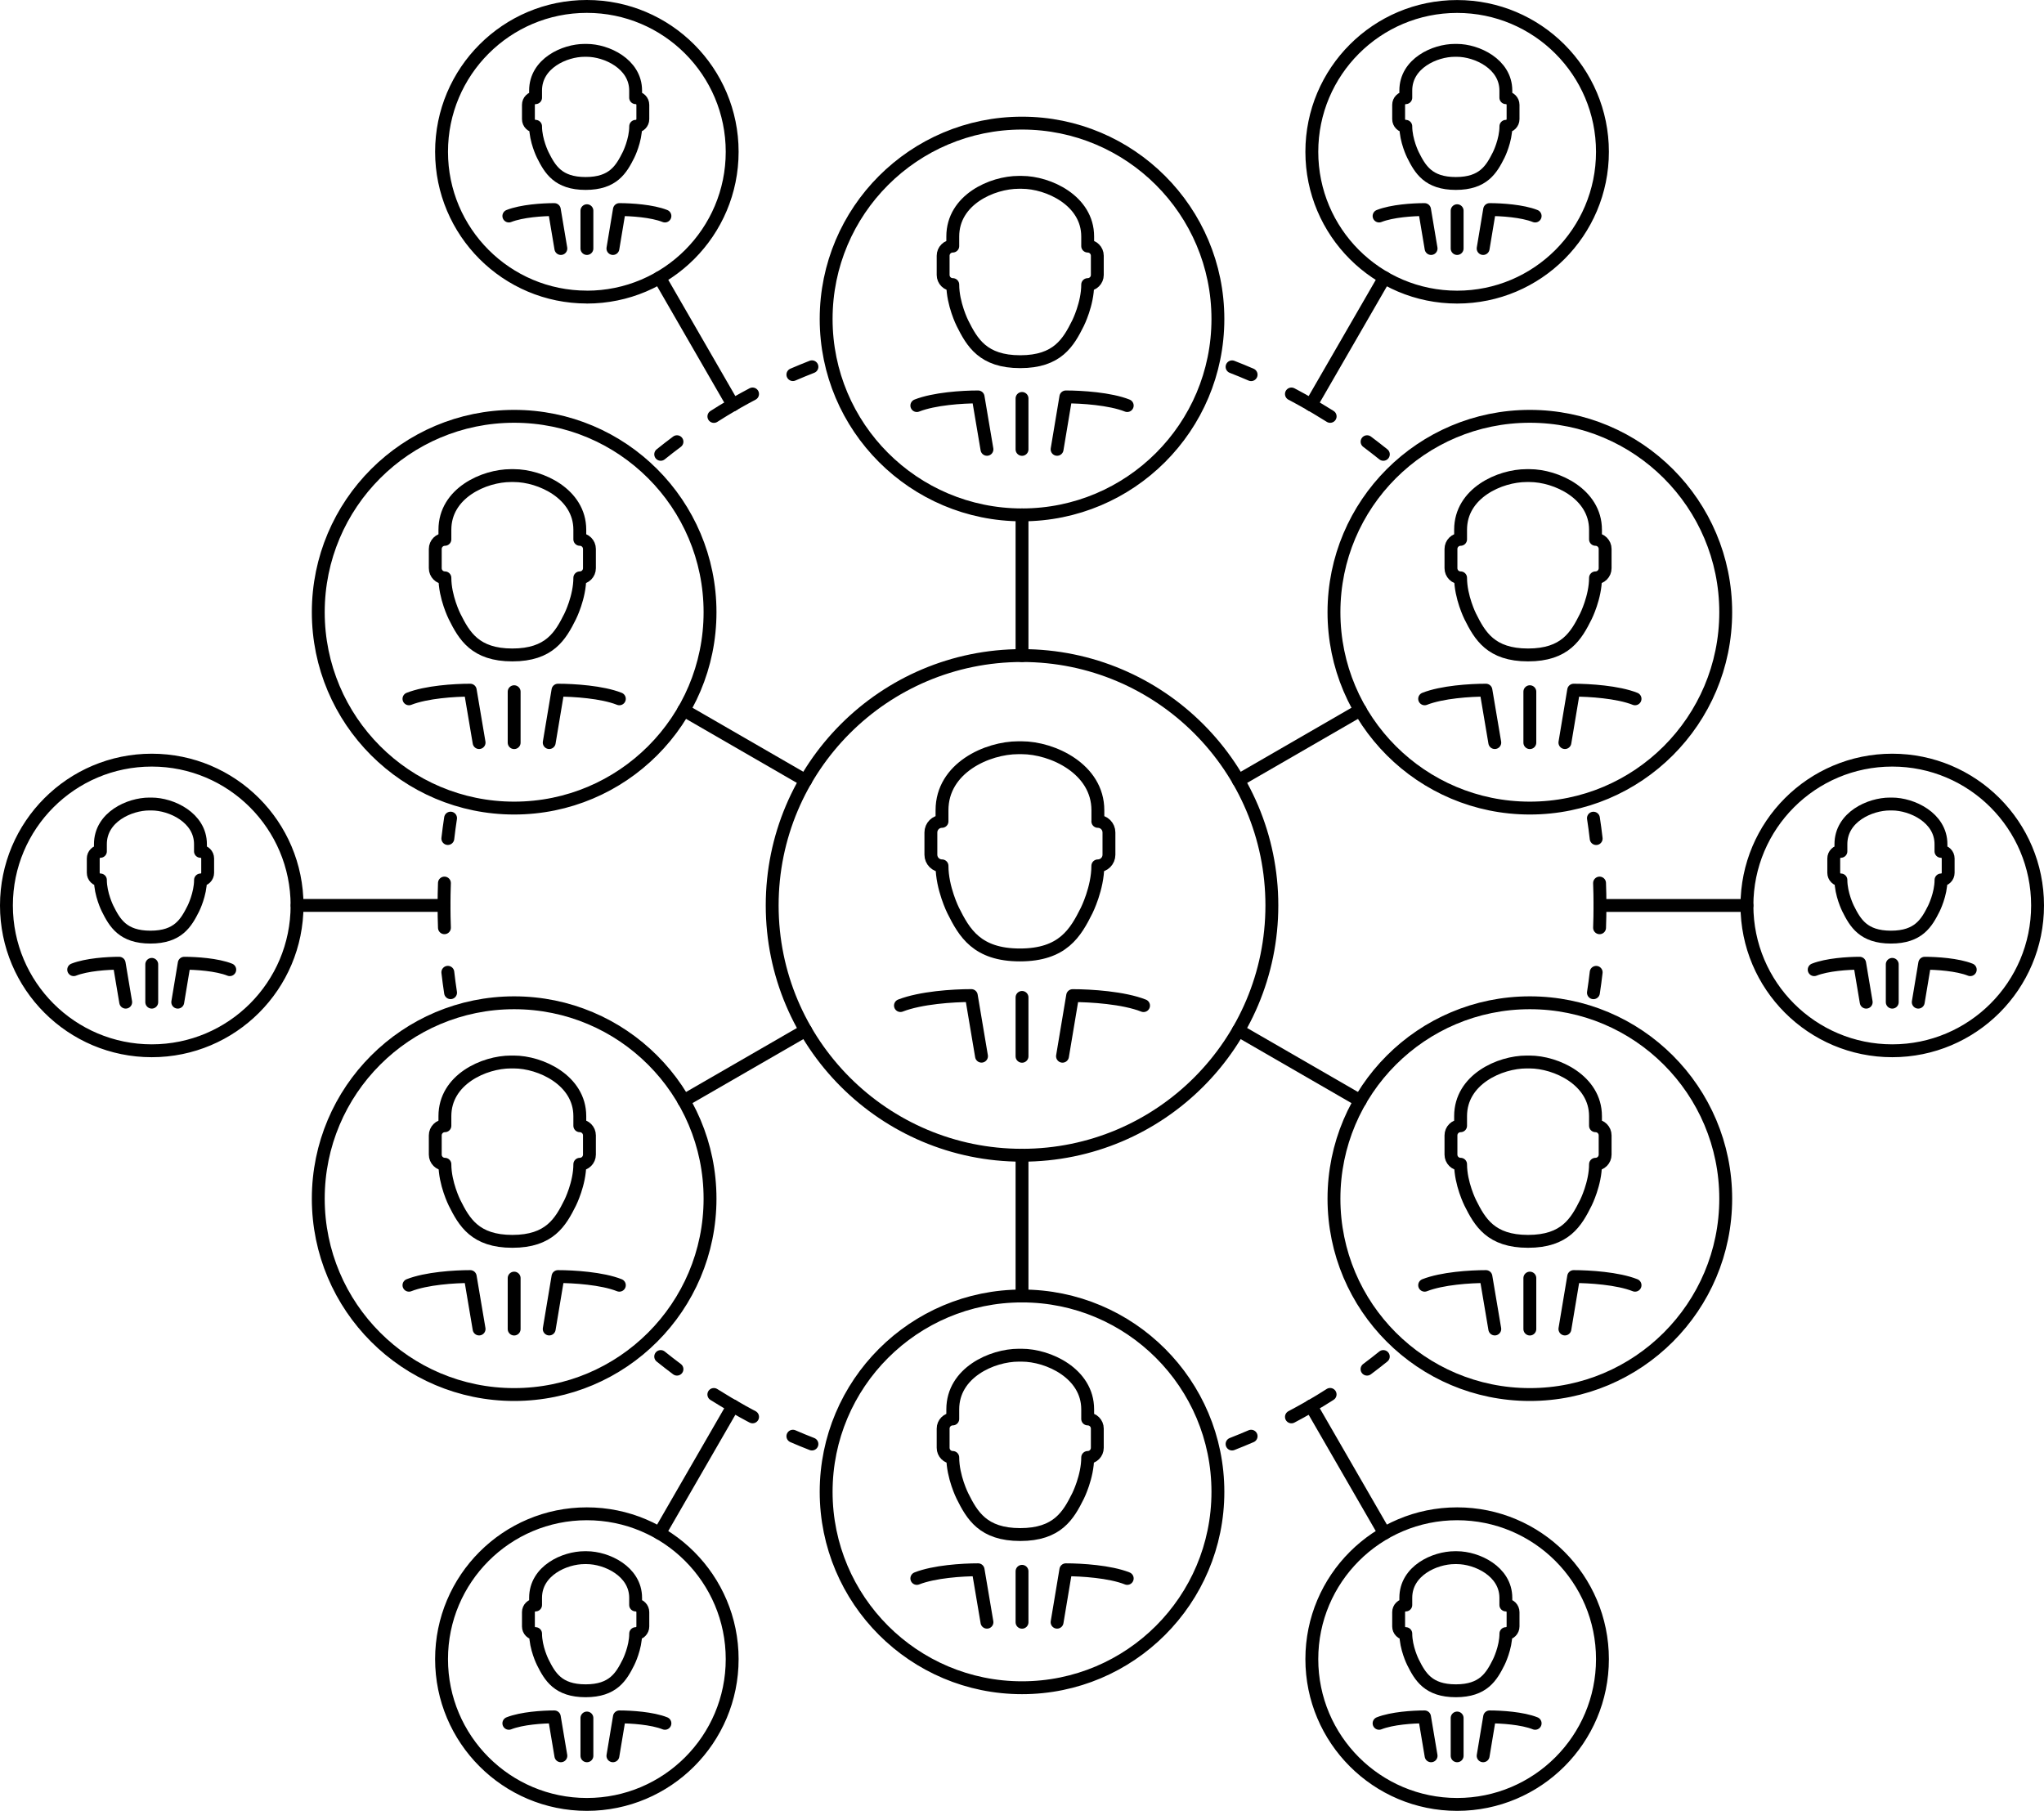 <?xml version="1.0" encoding="UTF-8"?>
<svg xmlns="http://www.w3.org/2000/svg" id="Layer_2" viewBox="0 0 396.95 351.67">
  <defs>
    <style>.cls-1{stroke-dasharray:0 0 8.69 8.69;}.cls-1,.cls-2,.cls-3,.cls-4,.cls-5,.cls-6,.cls-7,.cls-8{fill:none;stroke:#000;stroke-linecap:round;stroke-width:2.5px;}.cls-1,.cls-2,.cls-4,.cls-5,.cls-6,.cls-7,.cls-8{stroke-miterlimit:10;}.cls-2{stroke-dasharray:0 0 8.68 8.68;}.cls-3{stroke-linejoin:round;}.cls-4{stroke-dasharray:0 0 8.68 8.68;}.cls-5{stroke-dasharray:0 0 8.69 8.69;}.cls-6{stroke-dasharray:0 0 8.69 8.69;}.cls-7{stroke-dasharray:0 0 8.69 8.69;}</style>
  </defs>
  <g id="Layer_1-2">
    <g>
      <path class="cls-3" d="m198.48,224.35c26.8,0,48.52-21.72,48.52-48.52s-21.72-48.52-48.52-48.52-48.52,21.72-48.52,48.52,21.72,48.52,48.52,48.52"></path>
      <path class="cls-3" d="m213.21,159.51v-2.16c0-8.05-8.83-12.14-14.8-12.14h-.67c-5.97,0-14.8,3.9-14.8,12.14v2.16c-1.2,0-2.16.97-2.16,2.16v4.32c0,1.19.97,2.16,2.16,2.16,0,4.32,2.16,8.65,2.16,8.65,2.16,4.33,4.61,8.65,12.97,8.65s10.81-4.32,12.97-8.65c0,0,2.16-4.32,2.16-8.65,1.2,0,2.16-.97,2.16-2.16v-4.32c0-1.2-.97-2.16-2.16-2.16Zm-14.73,34.19v11.43m7.86-.01l1.97-11.77c3.52,0,9.91.41,13.77,1.94m-31.47,9.82l-1.98-11.77c-3.59,0-9.82.41-13.76,1.94"></path>
      <path class="cls-3" d="m198.48,99.99c21.01,0,38.04-17.03,38.04-38.04s-17.03-38.04-38.04-38.04-38.04,17.03-38.04,38.04,17.03,38.04,38.04,38.04"></path>
      <path class="cls-3" d="m211.23,47.79v-1.87c0-6.97-7.64-10.51-12.81-10.51h-.58c-5.17,0-12.81,3.38-12.81,10.51v1.87c-1.03,0-1.87.84-1.87,1.87v3.74c0,1.03.84,1.87,1.87,1.87,0,3.74,1.87,7.48,1.87,7.48,1.87,3.74,3.99,7.49,11.23,7.49s9.36-3.74,11.23-7.49c0,0,1.87-3.74,1.87-7.48,1.03,0,1.87-.84,1.87-1.87v-3.74c0-1.03-.84-1.87-1.87-1.87Zm-12.75,29.59v9.89m6.81-.01l1.7-10.18c3.05,0,8.57.35,11.92,1.68m-27.24,8.5l-1.72-10.18c-3.1,0-8.5.35-11.9,1.68"></path>
      <path class="cls-3" d="m99.85,156.93c21.01,0,38.04-17.03,38.04-38.04s-17.03-38.04-38.04-38.04c-21.01,0-38.04,17.03-38.04,38.04,0,21.01,17.03,38.04,38.04,38.04"></path>
      <path class="cls-3" d="m112.6,104.74v-1.87c0-6.97-7.64-10.51-12.81-10.51h-.58c-5.17,0-12.81,3.38-12.81,10.51v1.87c-1.03,0-1.87.84-1.87,1.87v3.74c0,1.03.84,1.87,1.87,1.87,0,3.74,1.87,7.48,1.87,7.48,1.87,3.74,3.99,7.49,11.23,7.49,7.24,0,9.36-3.74,11.23-7.49,0,0,1.87-3.74,1.87-7.48,1.03,0,1.87-.84,1.87-1.87v-3.74c0-1.03-.84-1.87-1.87-1.87Zm-12.75,29.59v9.89m6.81-.01l1.7-10.18c3.05,0,8.57.35,11.92,1.68m-27.24,8.5l-1.72-10.18c-3.1,0-8.5.35-11.9,1.68"></path>
      <path class="cls-3" d="m99.85,270.82c21.01,0,38.04-17.03,38.04-38.04,0-21.01-17.03-38.04-38.04-38.04-21.01,0-38.04,17.03-38.04,38.04,0,21.01,17.03,38.04,38.04,38.04"></path>
      <path class="cls-3" d="m112.6,218.62v-1.87c0-6.97-7.64-10.51-12.81-10.51h-.58c-5.17,0-12.81,3.38-12.81,10.51v1.87c-1.03,0-1.87.84-1.87,1.87v3.74c0,1.03.84,1.87,1.87,1.87,0,3.74,1.87,7.48,1.87,7.48,1.87,3.74,3.99,7.49,11.23,7.49,7.24,0,9.36-3.74,11.23-7.49,0,0,1.87-3.74,1.87-7.48,1.03,0,1.87-.84,1.87-1.87v-3.74c0-1.03-.84-1.87-1.87-1.87Zm-12.75,29.59v9.89m6.81-.01l1.7-10.18c3.05,0,8.57.35,11.92,1.68m-27.24,8.5l-1.72-10.18c-3.1,0-8.5.35-11.9,1.68"></path>
      <path class="cls-3" d="m198.48,327.76c21.01,0,38.04-17.03,38.04-38.04,0-21.01-17.03-38.04-38.04-38.04-21.01,0-38.04,17.03-38.04,38.04,0,21.01,17.03,38.04,38.04,38.04"></path>
      <path class="cls-3" d="m211.23,275.56v-1.87c0-6.97-7.64-10.51-12.81-10.51h-.58c-5.17,0-12.81,3.38-12.81,10.51v1.87c-1.03,0-1.87.84-1.87,1.87v3.74c0,1.03.84,1.87,1.87,1.87,0,3.74,1.87,7.48,1.87,7.48,1.87,3.74,3.99,7.49,11.23,7.49,7.24,0,9.36-3.74,11.23-7.49,0,0,1.87-3.74,1.87-7.48,1.03,0,1.87-.84,1.87-1.87v-3.74c0-1.03-.84-1.87-1.87-1.87Zm-12.75,29.59v9.89m6.81-.01l1.7-10.18c3.05,0,8.57.35,11.92,1.68m-27.24,8.5l-1.72-10.18c-3.1,0-8.5.35-11.9,1.68"></path>
      <path class="cls-3" d="m297.1,270.82c21.01,0,38.04-17.03,38.04-38.04,0-21.01-17.03-38.04-38.04-38.04-21.01,0-38.04,17.03-38.04,38.04,0,21.01,17.03,38.04,38.04,38.04"></path>
      <path class="cls-3" d="m309.85,218.62v-1.87c0-6.97-7.64-10.51-12.81-10.51h-.58c-5.17,0-12.81,3.38-12.81,10.51v1.87c-1.03,0-1.87.84-1.87,1.87v3.74c0,1.03.84,1.87,1.87,1.87,0,3.74,1.87,7.48,1.87,7.48,1.87,3.74,3.99,7.49,11.23,7.49,7.24,0,9.36-3.74,11.23-7.49,0,0,1.87-3.74,1.87-7.48,1.03,0,1.87-.84,1.87-1.87v-3.74c0-1.03-.84-1.87-1.87-1.87Zm-12.75,29.59v9.89m6.81-.01l1.7-10.18c3.05,0,8.57.35,11.92,1.68m-27.24,8.5l-1.72-10.18c-3.1,0-8.5.35-11.9,1.68"></path>
      <path class="cls-3" d="m297.1,156.93c21.01,0,38.04-17.03,38.04-38.04,0-21.01-17.03-38.04-38.04-38.04-21.01,0-38.04,17.03-38.04,38.04,0,21.01,17.03,38.04,38.04,38.04"></path>
      <path class="cls-3" d="m309.85,104.74v-1.87c0-6.97-7.64-10.51-12.81-10.51h-.58c-5.17,0-12.81,3.38-12.81,10.51v1.87c-1.03,0-1.87.84-1.87,1.87v3.74c0,1.03.84,1.87,1.87,1.87,0,3.74,1.87,7.48,1.87,7.48,1.87,3.74,3.99,7.49,11.23,7.49,7.24,0,9.36-3.74,11.23-7.49,0,0,1.87-3.74,1.87-7.48,1.03,0,1.87-.84,1.87-1.87v-3.74c0-1.03-.84-1.87-1.87-1.87Zm-12.75,29.59v9.89m6.81-.01l1.7-10.18c3.05,0,8.57.35,11.92,1.68m-27.24,8.5l-1.72-10.18c-3.1,0-8.5.35-11.9,1.68"></path>
      <path class="cls-3" d="m113.97,57.7c15.59,0,28.22-12.64,28.22-28.22S129.56,1.25,113.97,1.25c-15.59,0-28.22,12.64-28.22,28.22,0,15.59,12.64,28.22,28.22,28.22"></path>
      <path class="cls-3" d="m123.44,18.97v-1.39c0-5.17-5.67-7.8-9.5-7.8h-.43c-3.83,0-9.5,2.51-9.5,7.8v1.39c-.77,0-1.39.62-1.39,1.39v2.78c0,.77.62,1.39,1.39,1.39,0,2.78,1.39,5.55,1.39,5.55,1.39,2.78,2.96,5.55,8.33,5.55s6.94-2.78,8.33-5.55c0,0,1.39-2.78,1.39-5.55.77,0,1.39-.62,1.39-1.39v-2.78c0-.77-.62-1.39-1.39-1.39Zm-9.46,21.95v7.34m5.05,0l1.26-7.56c2.26,0,6.36.26,8.84,1.25m-20.21,6.31l-1.27-7.56c-2.3,0-6.31.26-8.83,1.25"></path>
      <path class="cls-3" d="m29.47,204.06c15.59,0,28.22-12.64,28.22-28.22s-12.64-28.22-28.22-28.22c-15.59,0-28.22,12.64-28.22,28.22,0,15.59,12.64,28.22,28.22,28.22"></path>
      <path class="cls-3" d="m38.93,165.33v-1.39c0-5.17-5.67-7.8-9.5-7.8h-.43c-3.83,0-9.5,2.51-9.5,7.8v1.39c-.77,0-1.39.62-1.39,1.39v2.78c0,.77.62,1.39,1.39,1.39,0,2.78,1.39,5.55,1.39,5.55,1.39,2.78,2.96,5.55,8.33,5.55,5.37,0,6.94-2.78,8.33-5.55,0,0,1.39-2.78,1.39-5.55.77,0,1.39-.62,1.39-1.39v-2.78c0-.77-.62-1.39-1.39-1.39Zm-9.46,21.95v7.34m5.05,0l1.26-7.56c2.26,0,6.36.26,8.84,1.25m-20.21,6.31l-1.27-7.56c-2.3,0-6.31.26-8.83,1.25"></path>
      <path class="cls-3" d="m113.97,350.42c15.59,0,28.22-12.64,28.22-28.22s-12.64-28.22-28.22-28.22c-15.59,0-28.22,12.64-28.22,28.22,0,15.59,12.64,28.22,28.22,28.22"></path>
      <path class="cls-3" d="m123.44,311.69v-1.39c0-5.17-5.67-7.8-9.5-7.8h-.43c-3.83,0-9.5,2.51-9.5,7.8v1.39c-.77,0-1.39.62-1.39,1.39v2.78c0,.77.62,1.39,1.39,1.39,0,2.78,1.39,5.55,1.39,5.55,1.39,2.78,2.96,5.55,8.33,5.55,5.37,0,6.94-2.78,8.33-5.55,0,0,1.39-2.78,1.39-5.55.77,0,1.39-.62,1.39-1.39v-2.78c0-.77-.62-1.39-1.39-1.39Zm-9.46,21.95v7.34m5.05,0l1.26-7.56c2.26,0,6.36.26,8.84,1.25m-20.21,6.31l-1.27-7.56c-2.3,0-6.31.26-8.83,1.25"></path>
      <path class="cls-3" d="m282.98,350.42c15.59,0,28.22-12.64,28.22-28.22,0-15.59-12.64-28.22-28.22-28.22s-28.22,12.64-28.22,28.22c0,15.59,12.64,28.22,28.22,28.22"></path>
      <path class="cls-3" d="m292.44,311.69v-1.39c0-5.17-5.67-7.8-9.5-7.8h-.43c-3.83,0-9.5,2.51-9.5,7.8v1.39c-.77,0-1.39.62-1.39,1.39v2.78c0,.77.62,1.39,1.39,1.39,0,2.78,1.39,5.55,1.39,5.55,1.39,2.78,2.96,5.55,8.33,5.55,5.37,0,6.94-2.78,8.33-5.55,0,0,1.39-2.78,1.39-5.55.77,0,1.39-.62,1.39-1.39v-2.78c0-.77-.62-1.39-1.39-1.39Zm-9.46,21.95v7.34m5.05,0l1.26-7.56c2.26,0,6.36.26,8.84,1.25m-20.21,6.31l-1.27-7.56c-2.3,0-6.31.26-8.83,1.25"></path>
      <path class="cls-3" d="m367.48,204.06c15.59,0,28.22-12.64,28.22-28.22,0-15.59-12.64-28.22-28.22-28.22-15.59,0-28.22,12.64-28.22,28.22,0,15.59,12.64,28.22,28.22,28.22"></path>
      <path class="cls-3" d="m376.94,165.33v-1.39c0-5.17-5.67-7.8-9.5-7.8h-.43c-3.83,0-9.5,2.51-9.5,7.8v1.39c-.77,0-1.39.62-1.39,1.39v2.78c0,.77.62,1.39,1.39,1.39,0,2.78,1.39,5.55,1.39,5.55,1.39,2.78,2.96,5.55,8.33,5.55,5.37,0,6.94-2.78,8.33-5.55,0,0,1.39-2.78,1.39-5.55.77,0,1.39-.62,1.39-1.39v-2.78c0-.77-.62-1.39-1.39-1.39Zm-9.46,21.95v7.34m5.05,0l1.26-7.56c2.26,0,6.36.26,8.84,1.25m-20.21,6.31l-1.27-7.56c-2.3,0-6.31.26-8.83,1.25"></path>
      <path class="cls-3" d="m282.98,57.7c15.59,0,28.22-12.64,28.22-28.22,0-15.59-12.64-28.22-28.22-28.22-15.59,0-28.22,12.64-28.22,28.22,0,15.59,12.64,28.22,28.22,28.22"></path>
      <path class="cls-3" d="m292.44,18.97v-1.39c0-5.17-5.67-7.8-9.5-7.8h-.43c-3.83,0-9.5,2.51-9.5,7.8v1.39c-.77,0-1.39.62-1.39,1.39v2.78c0,.77.62,1.39,1.39,1.39,0,2.78,1.39,5.55,1.39,5.55,1.39,2.78,2.96,5.55,8.33,5.55,5.37,0,6.94-2.78,8.33-5.55,0,0,1.39-2.78,1.39-5.55.77,0,1.39-.62,1.39-1.39v-2.78c0-.77-.62-1.39-1.39-1.39Zm-9.46,21.95v7.34m5.05,0l1.26-7.56c2.26,0,6.36.26,8.84,1.25m-20.21,6.31l-1.27-7.56c-2.3,0-6.31.26-8.83,1.25"></path>
      <line class="cls-3" x1="310.72" y1="175.84" x2="339.26" y2="175.84"></line>
      <line class="cls-3" x1="254.6" y1="78.63" x2="268.87" y2="53.92"></line>
      <line class="cls-3" x1="142.35" y1="78.63" x2="128.09" y2="53.92"></line>
      <line class="cls-3" x1="86.23" y1="175.83" x2="57.7" y2="175.83"></line>
      <line class="cls-3" x1="142.35" y1="273.04" x2="128.09" y2="297.75"></line>
      <line class="cls-3" x1="254.6" y1="273.04" x2="268.86" y2="297.75"></line>
      <line class="cls-3" x1="198.48" y1="99.99" x2="198.48" y2="127.32"></line>
      <line class="cls-3" x1="132.79" y1="137.91" x2="156.46" y2="151.58"></line>
      <line class="cls-3" x1="132.79" y1="213.76" x2="156.46" y2="200.1"></line>
      <line class="cls-3" x1="198.48" y1="251.68" x2="198.48" y2="224.36"></line>
      <line class="cls-3" x1="264.16" y1="213.76" x2="240.5" y2="200.1"></line>
      <line class="cls-3" x1="264.16" y1="137.91" x2="240.5" y2="151.58"></line>
      <g>
        <g>
          <path class="cls-8" d="m309.45,192.79c.2-1.31.38-2.64.53-3.96"></path>
          <path class="cls-2" d="m310.64,180.17c.05-1.44.08-2.89.08-4.34,0-2.92-.11-5.81-.33-8.67"></path>
          <path class="cls-8" d="m309.98,162.85c-.15-1.33-.33-2.65-.53-3.96"></path>
        </g>
        <g>
          <path class="cls-8" d="m239.27,280.43c1.24-.49,2.48-.99,3.7-1.52"></path>
          <path class="cls-5" d="m250.8,275.16c3.85-2.03,7.57-4.29,11.14-6.74"></path>
          <path class="cls-8" d="m265.48,265.89c1.07-.8,2.12-1.61,3.16-2.45"></path>
        </g>
        <g>
          <path class="cls-8" d="m128.31,263.44c1.04.83,2.09,1.65,3.16,2.45"></path>
          <path class="cls-6" d="m138.63,270.81c3.66,2.31,7.47,4.42,11.4,6.3"></path>
          <path class="cls-8" d="m153.98,278.91c1.22.53,2.46,1.04,3.7,1.52"></path>
        </g>
        <g>
          <path class="cls-8" d="m87.5,158.88c-.2,1.31-.38,2.64-.53,3.96"></path>
          <path class="cls-4" d="m86.31,171.49c-.05,1.44-.08,2.89-.08,4.34,0,2.92.11,5.81.33,8.67"></path>
          <path class="cls-8" d="m86.97,188.82c.15,1.33.33,2.65.53,3.96"></path>
        </g>
        <g>
          <path class="cls-8" d="m157.68,71.23c-1.24.49-2.48.99-3.7,1.52"></path>
          <path class="cls-1" d="m146.15,76.51c-3.85,2.03-7.57,4.29-11.14,6.74"></path>
          <path class="cls-8" d="m131.47,85.78c-1.07.8-2.12,1.61-3.16,2.45"></path>
        </g>
        <g>
          <path class="cls-8" d="m268.65,88.23c-1.04-.83-2.09-1.65-3.16-2.45"></path>
          <path class="cls-7" d="m258.32,80.86c-3.66-2.31-7.47-4.42-11.4-6.3"></path>
          <path class="cls-8" d="m242.97,72.76c-1.22-.53-2.46-1.04-3.7-1.52"></path>
        </g>
      </g>
    </g>
  </g>
</svg>

